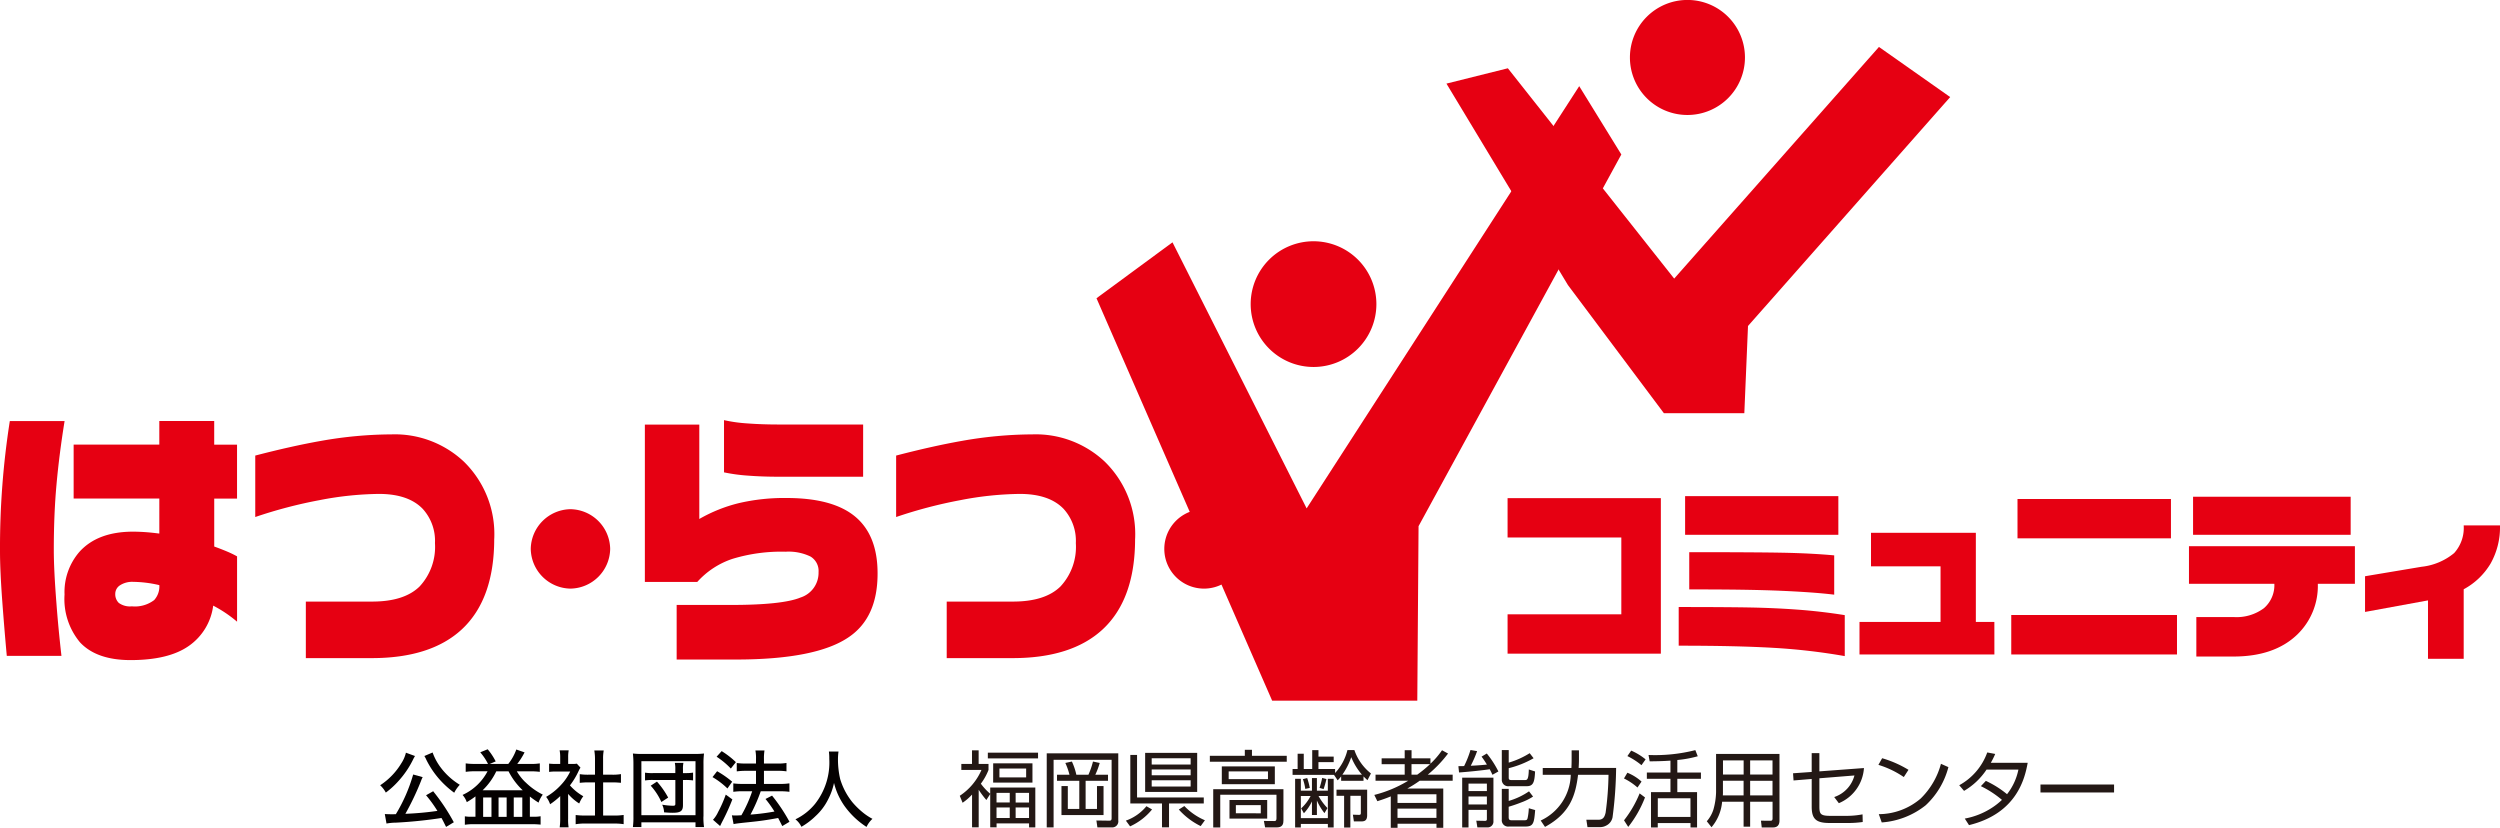<svg xmlns="http://www.w3.org/2000/svg" xmlns:xlink="http://www.w3.org/1999/xlink" width="320.137" height="106" viewBox="0 0 320.137 106">
  <defs>
    <clipPath id="clip-path">
      <rect id="_レイヤー_1_Frame_Clip_Content_Mask_" data-name="_レイヤー_1 [Frame Clip Content Mask]" width="320.137" height="106" fill="none"/>
    </clipPath>
  </defs>
  <g id="Group_164060" data-name="Group 164060" transform="translate(-22 -61)">
    <g id="_レイヤー_1_Clip_Content_" data-name="_レイヤー_1 (Clip Content)" transform="translate(22 61)" clip-path="url(#clip-path)">
      <rect id="_レイヤー_1_Frame_Background_" data-name="_レイヤー_1 [Frame Background]" width="320.137" height="106" fill="none"/>
      <path id="Vector" d="M19.628,19.914H0V14.876H14.567V5.038H0V0H19.628Z" transform="translate(193.052 63.79)" fill="#e60012"/>
      <path id="Vector-2" data-name="Vector" d="M21.271,20.485A78.64,78.64,0,0,0,12.2,19.43Q7.5,19.151,0,19.151V14.2q5.906,0,9.121.058c2.143.041,4.205.134,6.168.28s3.961.379,5.976.7v5.242m-1.351-7.863q-2.586-.315-6.885-.5T1.351,11.946V7.176q8.326,0,11.993.07c2.446.047,4.636.163,6.57.338ZM.821,0H20.444V4.951H.821Z" transform="translate(214.965 63.533)" fill="#e60012"/>
      <path id="Vector-3" data-name="Vector" d="M17.275,15.58H0V11.416H10.379V4.293H1.474V0H14.9V11.416h2.371Z" transform="translate(238.117 68.228)" fill="#e60012"/>
      <path id="Vector-4" data-name="Vector" d="M0,14.852H21.224v5.056H0ZM.8,0H20.45V5.032H.8Z" transform="translate(257.551 63.9)" fill="#e60012"/>
      <path id="Vector-5" data-name="Vector" d="M21.242,11.148H16.5a8.659,8.659,0,0,1-2.615,6.483q-2.927,2.831-8.178,2.831H.944V15.406H5.708A5.858,5.858,0,0,0,9.6,14.27a3.9,3.9,0,0,0,1.334-3.122H0V6.337H21.248v4.811M.524,0H20.706V4.875H.524Z" transform="translate(280.308 63.609)" fill="#e60012"/>
      <path id="Vector-6" data-name="Vector" d="M17.281,0a9.483,9.483,0,0,1-1.2,4.875,8.932,8.932,0,0,1-3.448,3.3v8.9H8.061V9.6L0,11.078V6.506L7.234,5.294A7.855,7.855,0,0,0,11.41,3.541,4.8,4.8,0,0,0,12.633,0Z" transform="translate(302.855 67.284)" fill="#e60012"/>
      <path id="Vector-7" data-name="Vector" d="M1.258.006H8.271q-.69,4.281-1.037,8.143T6.89,16.536q0,2.507.338,6.82.236,3.163.641,6.716h-7q-.315-3.416-.594-7.2C.093,20.333,0,18.26,0,16.635A104.849,104.849,0,0,1,1.258,0m29.1,17.328V25.7A16.414,16.414,0,0,0,27.3,23.642,7.408,7.408,0,0,1,24.183,28.8q-2.586,1.817-7.461,1.817-4.351,0-6.471-2.266A8.656,8.656,0,0,1,8.265,22.22a7.856,7.856,0,0,1,1.91-5.469q2.333-2.577,6.855-2.58c.443,0,.932.017,1.479.052s1.177.1,1.893.192V9.925H9.43v-6.9H20.4V0h7.03V3.035h2.924v6.9H27.433v6.139c.582.21,1.118.419,1.619.629a12.527,12.527,0,0,1,1.3.629Zm-10.612,5.6a2.6,2.6,0,0,0,.658-1.91,15.228,15.228,0,0,0-3.343-.419,2.854,2.854,0,0,0-1.689.437,1.3,1.3,0,0,0-.612,1.095,1.544,1.544,0,0,0,.454,1.165,2.43,2.43,0,0,0,1.672.437,4.068,4.068,0,0,0,2.854-.8Z" transform="translate(0 53.911)" fill="#e60012"/>
      <path id="Vector-8" data-name="Vector" d="M30.6,13.367q0,7.767-4.176,11.626-3.966,3.652-11.492,3.658H6.477v-7.24h8.492q4.106,0,6.075-1.934a7.438,7.438,0,0,0,1.969-5.551,6.079,6.079,0,0,0-1.567-4.386q-1.843-1.913-5.6-1.916a41.865,41.865,0,0,0-7.624.8A59.3,59.3,0,0,0,0,10.583V2.714Q4.7,1.491,8.428.833A52.728,52.728,0,0,1,17.479,0a12.91,12.91,0,0,1,9.226,3.483,12.966,12.966,0,0,1,3.9,9.884Z" transform="translate(32.687 55.624)" fill="#e60012"/>
      <path id="Vector-9" data-name="Vector" d="M5.085,10.17A5.17,5.17,0,0,1,0,5.085,5.17,5.17,0,0,1,5.085,0,5.17,5.17,0,0,1,10.17,5.085,5.17,5.17,0,0,1,5.085,10.17Z" transform="translate(67.966 65.205)" fill="#e60012"/>
      <path id="Vector-10" data-name="Vector" d="M29.8,19.658q0,5.609-3.658,8.108-4.176,2.892-14.515,2.889H4.071V23.665h6.96q6.614,0,8.911-.955a3.318,3.318,0,0,0,2.3-3.25,2.147,2.147,0,0,0-1.043-2,6.442,6.442,0,0,0-3.169-.612,21.494,21.494,0,0,0-6.791.909,10.493,10.493,0,0,0-4.526,2.959H0V.571H6.972V12.657A19.423,19.423,0,0,1,12,10.635a25.524,25.524,0,0,1,6.145-.664q5.95,0,8.807,2.4T29.8,19.646m-1.852-12.4H17.13q-2.088,0-3.914-.14a22.334,22.334,0,0,1-3.081-.419V0a19.2,19.2,0,0,0,2.994.419q1.843.14,4.071.14H27.952Z" transform="translate(82.578 53.801)" fill="#e60012"/>
      <path id="Vector-11" data-name="Vector" d="M30.6,13.367q0,7.767-4.176,11.626-3.966,3.652-11.492,3.658H6.477v-7.24h8.492q4.106,0,6.075-1.934a7.438,7.438,0,0,0,1.969-5.551,6.079,6.079,0,0,0-1.567-4.386q-1.843-1.913-5.6-1.916a41.865,41.865,0,0,0-7.624.8A59.3,59.3,0,0,0,0,10.583V2.714Q4.7,1.491,8.428.833A52.728,52.728,0,0,1,17.479,0a12.91,12.91,0,0,1,9.226,3.483,12.966,12.966,0,0,1,3.9,9.884Z" transform="translate(114.754 55.624)" fill="#e60012"/>
      <path id="Vector-12" data-name="Vector" d="M0,4.695,7.863,2.732l21.3,26.932L55.385,0l9.121,6.419L38.616,35.733,38.145,46.9h-10.3L15.557,30.491Z" transform="translate(185.224 6.011)" fill="#e60012"/>
      <path id="Vector-13" data-name="Vector" d="M0,7.362a7.365,7.365,0,1,1,7.362,7.362A7.359,7.359,0,0,1,0,7.362Z" transform="translate(208.72)" fill="#e60012"/>
      <path id="Vector-14" data-name="Vector" d="M22.5,78.706,0,27.16,9.733,20,26.909,54.069,61.815,0l5.393,8.748-25.966,47.6L41.08,78.695H22.5M13.769,64.343a5.085,5.085,0,0,1,0-10.17,5.085,5.085,0,1,1,0,10.17Z" transform="translate(140.411 11.032)" fill="#e60012"/>
      <path id="Vector-15" data-name="Vector" d="M0,8.049A8.049,8.049,0,1,1,8.049,16.1,8.051,8.051,0,0,1,0,8.049Z" transform="translate(160.155 30.893)" fill="#e60012"/>
      <path id="Vector-16" data-name="Vector" d="M3.594.3h6.43v.734H3.594ZM5.079,3.471H8.5V2.336H5.079Zm-.8-1.8H9.308V4.135H4.275Zm2.877,7H8.871V7.321H7.152Zm0-1.986H8.871V5.452H7.152ZM4.706,8.667H6.4V7.321H4.706Zm-.8-3.087-.5.786A11.407,11.407,0,0,1,2.423,5.05V9.867h-.85v-4.2A6.76,6.76,0,0,1,.361,6.716L0,5.824A7.581,7.581,0,0,0,2.778,2.516H.2V1.742H1.567V0h.85V1.742H3.681v.775A7.474,7.474,0,0,1,2.7,4.275,7.7,7.7,0,0,0,3.9,5.568v-.8H9.674v5.1h-.8V9.36H4.712v.507H3.9V5.58Zm.8,1.1H6.4V5.452H4.706Z" transform="translate(122.903 96.081)" fill="#231815"/>
      <path id="Vector-17" data-name="Vector" d="M2.912,2.749a8.662,8.662,0,0,0-.53-1.509l.839-.181a7.9,7.9,0,0,1,.571,1.689H5.341A10.1,10.1,0,0,0,5.923,1.06l.862.181a9.349,9.349,0,0,1-.565,1.509H7.846v.775H4.98V7.129H6.436V4.2h.839V7.915H1.887V4.2H2.7v2.93H4.17V3.524H1.316V2.749h1.6M9.162,0V8.6a.78.78,0,0,1-.868.891H6.488L6.36,8.609,8,8.632c.192,0,.309-.041.309-.32V.833H.879V9.494H0V.006H9.168Z" transform="translate(134.039 96.459)" fill="#231815"/>
      <path id="Vector-18" data-name="Vector" d="M7.49,6.809a7.9,7.9,0,0,0,2.633,1.823l-.542.746a9.169,9.169,0,0,1-2.8-2.12ZM0,8.678A5.963,5.963,0,0,0,2.633,6.832l.722.414A7.785,7.785,0,0,1,.542,9.412ZM1.433.268V5.714H9.977v.763H5.527V9.535h-.9V6.477H.571V.268ZM3.308,4.31H8.294v-.8H3.308Zm0-2.819H8.294v-.8H3.308ZM2.47,0H9.133V5H2.47Zm.839,2.871H8.294V2.126H3.308Z" transform="translate(144.172 96.407)" fill="#231815"/>
      <path id="Vector-19" data-name="Vector" d="M5.393,0V.763H9.849v.763H0V.763H4.479V0ZM2.411,3.751H7.444V2.767H2.411ZM1.532,2.12H8.323V4.4H1.532Zm.984,4.31H7.345V8.807H2.516Zm6.908-1.4V9.045c0,.373-.064.891-.827.891H7.077l-.157-.827,1.328.012c.14,0,.285-.017.285-.326V5.749h-7.2V9.942h-.9v-4.9h9Zm-6.092,3.1H6.523V7.088H3.332Z" transform="translate(154.926 96.017)" fill="#231815"/>
      <path id="Vector-20" data-name="Vector" d="M3.972,5,3.454,4.84a10.539,10.539,0,0,0,.338-1.276l.542.146a10.552,10.552,0,0,1-.361,1.281M2.2,4.846l-.571.128a5.916,5.916,0,0,0-.309-1.252l.553-.14a9.467,9.467,0,0,1,.332,1.264Zm7.35,3.489c0,.594-.227.8-.734.8H7.851l-.128-.862.763.023c.163,0,.256-.023.256-.233V5.854H7.4V9.919h-.8V5.854H5.626V5.067H9.552Zm-.67-5.19A8.159,8.159,0,0,1,7.514.909,8.821,8.821,0,0,1,6.378,3.145ZM7.024,0h.891a6.486,6.486,0,0,0,2.12,2.994l-.443.862c-.175-.163-.3-.268-.507-.489v.565H6.221V3.367a4.639,4.639,0,0,1-.448.507l-.466-.7H0V2.423H.647V.472h.786V2.423H2.516V.006h.8V.833H5.265v.711H3.314v.879H5.446v.513A6.616,6.616,0,0,0,7.024.006ZM2.481,5.2V3.582h.635V5.2h1.4V3.675h.746V9.913H4.52V9.459H1.06v.454H.326V3.675H1.06V5.2ZM1.06,5.877V8.719H4.52V5.877H3.32A7.3,7.3,0,0,0,4.467,7.426l-.384.647a7.414,7.414,0,0,1-.967-1.613V8.317H2.481V6.576A5.959,5.959,0,0,1,1.45,8.09L1.1,7.467a5.768,5.768,0,0,0,1.211-1.59Z" transform="translate(165.52 96.051)" fill="#231815"/>
      <path id="Vector-21" data-name="Vector" d="M4.759,3.128H5.5A15.629,15.629,0,0,0,7.141,1.782H4.764V3.128M2.97,8.661H7.956V7.473H2.97ZM8.667,0l.775.425a15.8,15.8,0,0,1-2.6,2.708h3.192v.775H5.813a14.862,14.862,0,0,1-1.59,1H8.83V9.937H7.962V9.418H2.976v.518H2.108V5.912C1.421,6.2.839,6.384.39,6.529L0,5.725A15.727,15.727,0,0,0,4.339,3.908H.157V3.134H3.891V1.788H.938V1.043H3.891V0H4.77V1.043H7.187V1.73A10.576,10.576,0,0,0,8.673,0ZM2.97,6.751H7.956V5.644H2.97Z" transform="translate(175.987 96.069)" fill="#231815"/>
      <path id="Vector-22" data-name="Vector" d="M5.568,4.974h.879V6.523a9.069,9.069,0,0,0,2.6-1.229l.518.67a7.264,7.264,0,0,1-1.485.74c-.839.332-1.363.478-1.637.565V8.614c0,.344.163.384.384.384H8.48c.3,0,.349-.093.4-.338a7.377,7.377,0,0,0,.14-1.2l.815.233C9.7,9.348,9.616,9.8,8.609,9.8H6.494a.809.809,0,0,1-.932-.9V4.974M6.448.006V1.619A10.654,10.654,0,0,0,9.133.408l.5.647A12.3,12.3,0,0,1,6.448,2.33v1.2c0,.181.029.32.326.32H8.492c.309,0,.489,0,.53-1.357l.8.256c-.064,1.386-.233,1.887-1.072,1.887H6.506a.818.818,0,0,1-.944-.85V.006h.879ZM1.549,0,2.4.146a14.308,14.308,0,0,1-.815,1.87c.373-.006,1.322-.07,2.068-.146A11.09,11.09,0,0,0,2.97.85l.67-.4a12.227,12.227,0,0,1,1.485,2.3l-.763.425c-.116-.256-.192-.425-.349-.711-.786.128-2.8.338-3.926.414L0,2.073c.012,0,.67-.012.734-.012A12.475,12.475,0,0,0,1.549.006ZM1.3,6.972H3.652V5.953H1.3ZM.5,3.541h3.99V9.1a.748.748,0,0,1-.8.815H2.435l-.14-.862,1.112.023c.2,0,.245-.093.245-.221V7.671H1.3V9.919H.489V3.541ZM1.3,5.26H3.652V4.3H1.3Z" transform="translate(186.751 96.04)" fill="#231815"/>
      <path id="Vector-23" data-name="Vector" d="M3.966,0H4.9V1.2c0,.285-.012.617-.041,1.06h4.8a52.013,52.013,0,0,1-.454,6.3,1.5,1.5,0,0,1-.85,1.095,1.584,1.584,0,0,1-.763.181h-1.6l-.146-.944H7.368c.7.012.839-.478.944-.9a39.1,39.1,0,0,0,.373-4.858h-3.9C4.467,5.755,3.78,8.049.553,9.808L0,8.993A6.637,6.637,0,0,0,3.85,3.134H.262V2.266H3.932c.012-.233.029-.594.029-1.1V.006" transform="translate(197.293 96.081)" fill="#231815"/>
      <path id="Vector-24" data-name="Vector" d="M.548,9.838l-.542-.85a14.3,14.3,0,0,0,2-3.448l.687.518A14.276,14.276,0,0,1,.542,9.838M2.248,4.031l-.518.757A7.726,7.726,0,0,0,0,3.629l.437-.734A6.167,6.167,0,0,1,2.254,4.031Zm.524-2.848-.53.746A9.1,9.1,0,0,0,.437.763l.489-.7A7.756,7.756,0,0,1,2.772,1.188Zm4.06.076V2.871H9.855v.8H6.832V5.376H9.36V9.907H8.521V9.337H4.328v.571H3.46V5.376H5.953V3.669H2.93v-.8H5.953V1.345c-.955.07-1.858.082-2.662.093L3.145.623A20.949,20.949,0,0,0,9.139,0l.309.786a14.3,14.3,0,0,1-2.609.478Zm-2.5,7.3H8.515V6.168H4.333Z" transform="translate(207.957 96.057)" fill="#231815"/>
      <path id="Vector-25" data-name="Vector" d="M5.551,5.306H8.416V3.436H5.551Zm0-2.673H8.416V.827H5.551Zm-.839.8H2.068V4.753a5.281,5.281,0,0,1-.012.553H4.712ZM9.308,0V8.521c0,.7-.384.891-.839.891H7.036l-.1-.868,1.241.012c.192,0,.245-.14.245-.285V6.116H5.551v3.2H4.712v-3.2H1.963A5.794,5.794,0,0,1,.606,9.383L0,8.62A4.229,4.229,0,0,0,.85,7.112a8.908,8.908,0,0,0,.338-2.219V0ZM2.074,2.633H4.718V.827H2.074Z" transform="translate(218.563 96.547)" fill="#231815"/>
      <path id="Vector-26" data-name="Vector" d="M9.08,1.91a5.244,5.244,0,0,1-3.215,4.5l-.594-.786A3.971,3.971,0,0,0,7.863,2.86l-4.491.361V6.809c0,.984.128,1.223,1.421,1.223H6.949A10.967,10.967,0,0,0,8.9,7.84l.023.979a13.384,13.384,0,0,1-1.91.128H4.689c-1.73,0-2.3-.5-2.3-2.091V3.308L.064,3.5,0,2.58l2.388-.169V0h.984V2.336Z" transform="translate(229.608 96.442)" fill="#231815"/>
      <path id="Vector-27" data-name="Vector" d="M.052,7.164a8.305,8.305,0,0,0,5.359-2A9.737,9.737,0,0,0,8.009.716l.955.425A10.162,10.162,0,0,1,6.057,6.023a10.18,10.18,0,0,1-5.632,2.2L.052,7.17m3.2-4.759A11.9,11.9,0,0,0,0,.85L.478,0A13.853,13.853,0,0,1,3.85,1.485l-.594.92Z" transform="translate(240.539 97.094)" fill="#231815"/>
      <path id="Vector-28" data-name="Vector" d="M3.407,3.64A12.547,12.547,0,0,1,6.122,5.347,7.509,7.509,0,0,0,7.578,2.2H3.495A8.768,8.768,0,0,1,.617,4.922L0,4.2A7.8,7.8,0,0,0,3.588,0L4.607.192a10.067,10.067,0,0,1-.565,1.136H8.766c-.349,1.9-1.328,6.471-7.514,7.98L.711,8.469A9.541,9.541,0,0,0,4.13,7.123a8.7,8.7,0,0,0,1.34-1.048,12.773,12.773,0,0,0-2.7-1.759l.635-.67" transform="translate(250.889 96.354)" fill="#231815"/>
      <path id="Vector-29" data-name="Vector" d="M0,0H9.424V1.019H0Z" transform="translate(261.293 100.461)" fill="#231815"/>
      <g id="Group" transform="translate(48.682 95.947)">
        <path id="Vector-30" data-name="Vector" d="M2.254,2.132A8.751,8.751,0,0,0,4.508,4.118l.029.017-.023.023a4.418,4.418,0,0,0-.676.967l-.017.029-.029-.023A11.842,11.842,0,0,1,1.9,3.4,11.5,11.5,0,0,1,.262.955,3.477,3.477,0,0,0,.017.478L0,.448.035.437,1.054,0l.012.029a7.236,7.236,0,0,0,1.188,2.1Z" transform="translate(5.66 0.413)" fill="#040000"/>
        <path id="Vector-31" data-name="Vector" d="M6.209,2.161A25.535,25.535,0,0,1,8.824,6.087l.012.023-.99.594-.029-.058c-.274-.548-.367-.74-.559-1.083a58.2,58.2,0,0,1-5.79.594,7.233,7.233,0,0,0-1.223.111H.215L0,5.061H.035c.25.012.553.023.862.023.181,0,.216,0,.518-.012A20.848,20.848,0,0,0,3.623.023L3.629,0h.029L4.852.332,4.834.361a3.138,3.138,0,0,0-.2.466,35.4,35.4,0,0,1-2,4.2,38.587,38.587,0,0,0,4.1-.373A16.37,16.37,0,0,0,5.306,2.679L5.283,2.65,6.2,2.132l.017.017Z" transform="translate(0.595 3.238)" fill="#040000"/>
        <path id="Vector-32" data-name="Vector" d="M.728,5.114.711,5.085a3.587,3.587,0,0,0-.687-.891L0,4.17l.029-.017a8.8,8.8,0,0,0,2.685-2.8A4.273,4.273,0,0,0,3.291.035V0L4.473.431,4.444.46a.388.388,0,0,0-.07.111L4.351.617a.931.931,0,0,0-.058.1L4.153,1A11.776,11.776,0,0,1,2.371,3.6,10.494,10.494,0,0,1,.757,5.085l-.023.023Z" transform="translate(0 0.437)" fill="#040000"/>
        <path id="Vector-33" data-name="Vector" d="M8.038,4.205a8.663,8.663,0,0,0,2.2,1.584l.029.017-.017.029a3.775,3.775,0,0,0-.507.961l-.012.035L9.7,6.815a11.632,11.632,0,0,1-1.083-.763V8.638h.472a3.979,3.979,0,0,0,.868-.058h.035V9.645H9.96c-.361-.035-.7-.052-1.06-.052H1.41a7.238,7.238,0,0,0-1.083.07H.291V8.591H.326a4.6,4.6,0,0,0,.8.052h.524V6.034a9.924,9.924,0,0,1-1.083.722l-.029.017L.53,6.745a2.728,2.728,0,0,0-.507-.868L0,5.848.035,5.83A6.782,6.782,0,0,0,3.2,2.819H1.59a7.8,7.8,0,0,0-1.159.07H.4V1.811H.431a7.756,7.756,0,0,0,1.159.064H3.256A7.111,7.111,0,0,0,2.289.419L2.266.39,2.3.373,3.215,0l.012.017a7.931,7.931,0,0,1,1,1.509l.012.029-.029.012-.728.309H5.854A6.371,6.371,0,0,0,6.873.052L6.885.029l.029.012L7.939.4,7.921.431A9.1,9.1,0,0,1,7,1.881H8.684a7.186,7.186,0,0,0,1.171-.07H9.89V2.889H9.855A8.448,8.448,0,0,0,8.7,2.825H6.949a6.379,6.379,0,0,0,1.1,1.4ZM6.553,6.168V8.655H7.648V6.168Zm-1.945,0V8.655H5.644V6.168Zm-1.974,0V8.655H3.7V6.168ZM5.889,2.825H4.316A8.27,8.27,0,0,1,2.569,5.248H7.7A8.766,8.766,0,0,1,5.889,2.825Z" transform="translate(10.553 0)" fill="#040000"/>
        <path id="Vector-34" data-name="Vector" d="M4.922,8.329a7.376,7.376,0,0,0,1.188-.07h.035V9.43H6.11a7.675,7.675,0,0,0-1.188-.076H1.211a6.848,6.848,0,0,0-1.177.082H0V8.265H.035a8.622,8.622,0,0,0,1.188.064H2.475V4.083H1.608a9.427,9.427,0,0,0-1.054.058H.524V3.035H.559A6.63,6.63,0,0,0,1.608,3.1h.868V1.083A6.547,6.547,0,0,0,2.394.035V0H3.588V.035a5.59,5.59,0,0,0-.076,1.048V3.1H4.718a5.9,5.9,0,0,0,1.043-.07H5.8V4.135H5.766c-.379-.035-.7-.052-1.043-.052H3.518V8.329h1.41Z" transform="translate(25.034 0.157)" fill="#040000"/>
        <path id="Vector-35" data-name="Vector" d="M4.2,6.786A6.3,6.3,0,0,1,2.819,5.58V8.76a6.209,6.209,0,0,0,.058,1.072v.035H1.742V9.832a7.257,7.257,0,0,0,.064-1.083V5.865A9.2,9.2,0,0,1,.542,6.885l-.035.023L.5,6.873a3.175,3.175,0,0,0-.478-.885L0,5.964l.029-.017A7.961,7.961,0,0,0,1.922,4.415a6.815,6.815,0,0,0,1.165-1.7H1.3a6.463,6.463,0,0,0-.879.047H.384V1.707H.419a7.283,7.283,0,0,0,.839.041h.548V.839a4.13,4.13,0,0,0-.07-.8V0H2.889V.035a4.3,4.3,0,0,0-.064.827v.885h.483a3.284,3.284,0,0,0,.612-.035h.017l.012.012.454.5-.012.017a2.326,2.326,0,0,0-.2.355l-.035.07A9.253,9.253,0,0,1,3.052,4.491,6.533,6.533,0,0,0,4.735,5.865l.029.017-.017.023a3.606,3.606,0,0,0-.483.856L4.252,6.8,4.223,6.78Z" transform="translate(21.249 0.134)" fill="#040000"/>
        <path id="Vector-36" data-name="Vector" d="M2.237,2.044l-.023.017-.85.553-.012-.029A7.859,7.859,0,0,0,.023.548L0,.524.8,0,.815.017a10.625,10.625,0,0,1,1.41,2.009l.012.023Z" transform="translate(34.644 4.141)" fill="#040000"/>
        <path id="Vector-37" data-name="Vector" d="M9.028,8.055A8.5,8.5,0,0,0,9.1,9.383v.035H8.014V8.812H1.083v.606H0V9.383A9.429,9.429,0,0,0,.064,8.032V1.316A11.261,11.261,0,0,0,0,.029V0H.035A10.334,10.334,0,0,0,1.276.052H7.811A10.727,10.727,0,0,0,9.063,0H9.1V.035a9.805,9.805,0,0,0-.064,1.287V8.055ZM1.083.979V7.892H8.015V.979Z" transform="translate(32.367 0.548)" fill="#040000"/>
        <path id="Vector-38" data-name="Vector" d="M.035,2.248H0v-.99H.035a5.623,5.623,0,0,0,.984.052h2.86V.827A3.405,3.405,0,0,0,3.821.035V0H4.91V.035a3.718,3.718,0,0,0-.052.792v.483h.367a5.051,5.051,0,0,0,.891-.058h.035v.99H6.116A6.737,6.737,0,0,0,5.2,2.19H4.858V5.4c0,.769-.3.99-1.311.99-.326,0-.507-.012-1.078-.052H2.44V6.314a2.424,2.424,0,0,0-.221-.909L2.2,5.364h.052a8.969,8.969,0,0,0,1.316.128c.268,0,.315-.07.315-.25V2.19H1.019a5.992,5.992,0,0,0-.984.058Z" transform="translate(33.917 1.742)" fill="#040000"/>
        <path id="Vector-39" data-name="Vector" d="M1.806,2.213A10.2,10.2,0,0,0,.029.734L0,.716.647,0,.67.012a10.727,10.727,0,0,1,1.782,1.38l.017.017-.017.023-.629.8L1.8,2.213Z" transform="translate(43.082 0.239)" fill="#040000"/>
        <path id="Vector-40" data-name="Vector" d="M5.155,5.8A21.886,21.886,0,0,1,7.362,9.11l.012.023L7.35,9.15l-.9.536-.012-.029c-.2-.4-.291-.582-.414-.815l-.1-.192c-1.439.262-2.155.373-3.815.542C.88,9.319.577,9.36.245,9.424H.21V9.395L0,8.306H.041a2.046,2.046,0,0,0,.349.023c.186,0,.431-.006.827-.029A16.922,16.922,0,0,0,2.6,5.225H1.322a7.925,7.925,0,0,0-1.107.07H.181V4.223H.216a8.3,8.3,0,0,0,1.112.064H3.087V2.609H1.742a7.757,7.757,0,0,0-1.083.07H.623V1.613H.658a7.548,7.548,0,0,0,1.095.064H3.087V1.13A5.211,5.211,0,0,0,3.017.035V0H4.17V.035A6.418,6.418,0,0,0,4.106,1.13v.548H5.912a6.293,6.293,0,0,0,1.043-.07h.035V2.673H6.954a6.733,6.733,0,0,0-1.031-.064H4.106V4.287H6.285a7.073,7.073,0,0,0,1.048-.07h.035V5.294H7.333A7.531,7.531,0,0,0,6.285,5.23H3.693A21,21,0,0,1,2.382,8.213a27.911,27.911,0,0,0,3.07-.39A14.222,14.222,0,0,0,4.328,6.244L4.3,6.215,4.333,6.2l.81-.414L5.16,5.8Z" transform="translate(45.04 0.151)" fill="#040000"/>
        <path id="Vector-41" data-name="Vector" d="M1.91,2.207l-.023-.023A9.892,9.892,0,0,0,.029.769L0,.751.588,0,.612.012A12.3,12.3,0,0,1,2.493,1.322l.023.017L2.5,1.363,1.916,2.2Z" transform="translate(42.559 2.813)" fill="#040000"/>
        <path id="Vector-42" data-name="Vector" d="M2.475.606V.629a26.544,26.544,0,0,1-1.322,2.9.341.341,0,0,1-.023.047c-.035.064-.087.175-.2.408l-.017.035L.885,4,0,3.221.023,3.2a3.857,3.857,0,0,0,.635-.973A15.551,15.551,0,0,0,1.625.035L1.637,0l.029.023.815.588Z" transform="translate(42.618 5.807)" fill="#040000"/>
        <path id="Vector-43" data-name="Vector" d="M9.826,8.6l.035.017-.029.029a3.246,3.246,0,0,0-.711.973L9.1,9.651l-.029-.017A10.339,10.339,0,0,1,6.32,7.024a8.677,8.677,0,0,1-1.38-3.005,8.214,8.214,0,0,1-.763,2.126,7.253,7.253,0,0,1-1.6,2.12A9.087,9.087,0,0,1,.792,9.622L.769,9.64.751,9.61a2.724,2.724,0,0,0-.716-.9L0,8.684l.035-.023A7.291,7.291,0,0,0,2.5,6.716,8.561,8.561,0,0,0,4.333.926,6.374,6.374,0,0,0,4.287.035V0H5.51V.035a7.665,7.665,0,0,0-.064,1.031A11.131,11.131,0,0,0,5.731,3.53,8.758,8.758,0,0,0,7.3,6.5,10.03,10.03,0,0,0,8.772,7.915,7.428,7.428,0,0,0,9.826,8.6Z" transform="translate(53.178 0.291)" fill="#040000"/>
      </g>
    </g>
  </g>
</svg>
